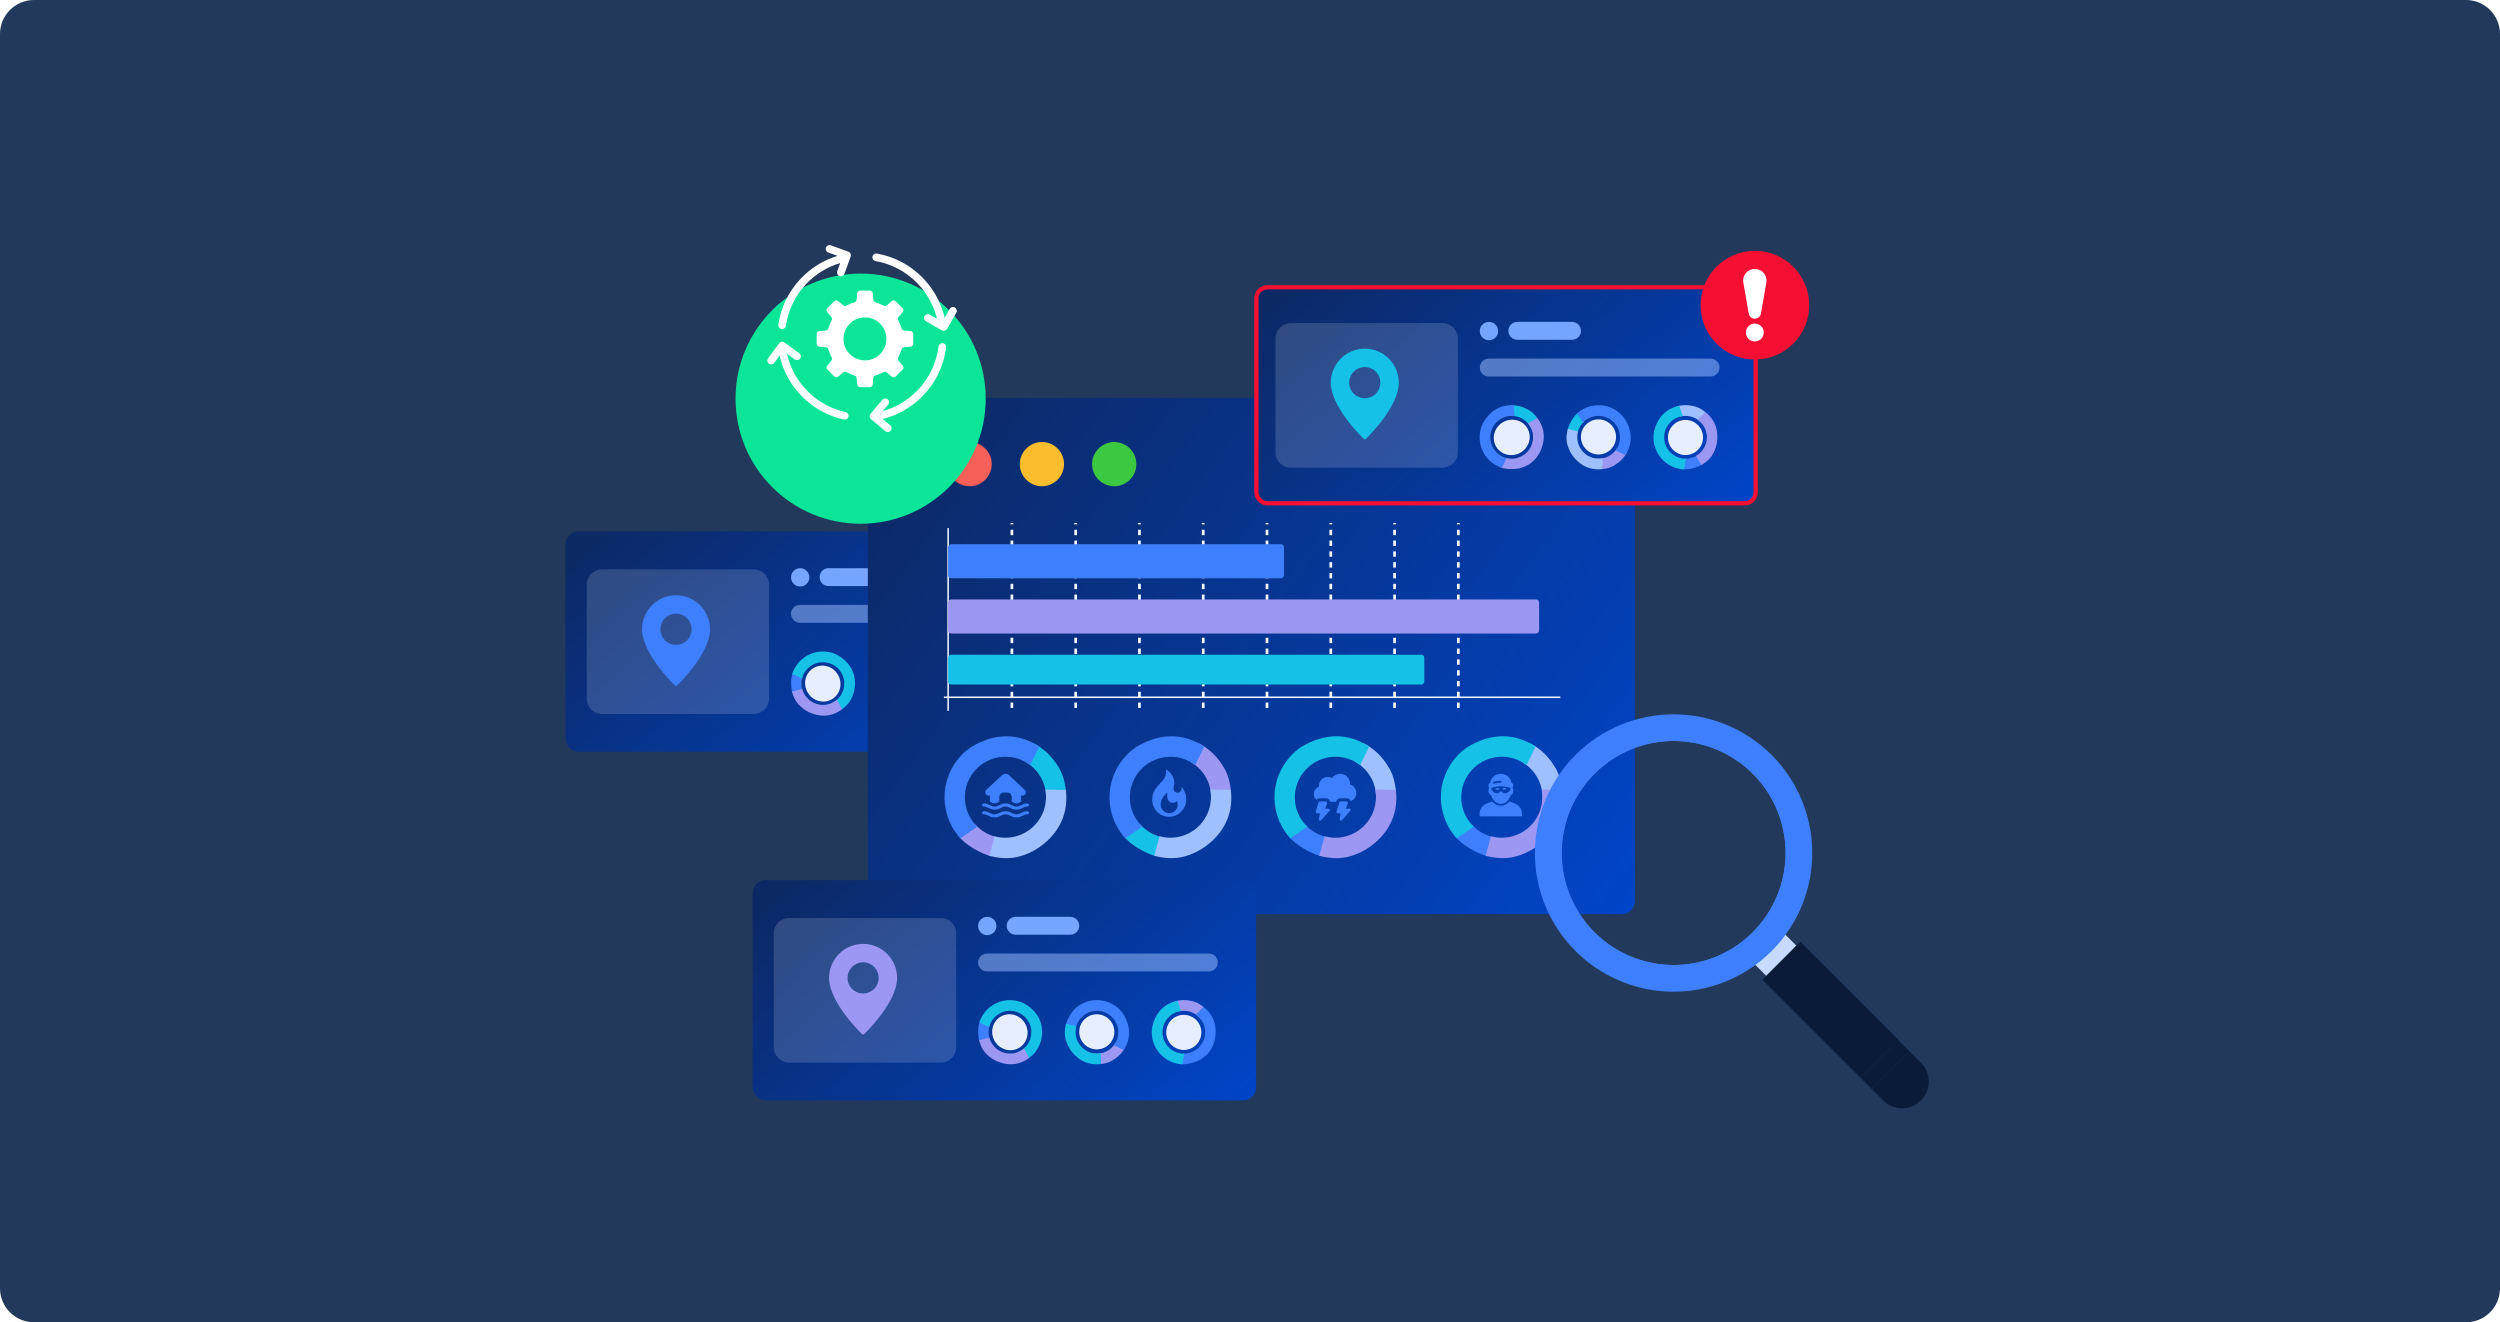 <svg width="588" height="311" viewBox="0 0 588 311" fill="none" xmlns="http://www.w3.org/2000/svg">
<path d="M0 8C0 3.582 3.582 0 8 0H580C584.418 0 588 3.582 588 8V303C588 307.418 584.418 311 580 311H8C3.582 311 0 307.418 0 303V8Z" fill="#22395B"/>
<rect x="133" y="125" width="118.434" height="51.815" rx="3.068" fill="url(#paint0_linear_7222_18237)"/>
<path d="M177.286 133.926H141.593C139.609 133.926 138 135.535 138 137.519V164.332C138 166.317 139.609 167.926 141.593 167.926H177.286C179.27 167.926 180.879 166.317 180.879 164.332V137.519C180.879 135.535 179.27 133.926 177.286 133.926Z" fill="#E7EEFF" fill-opacity="0.17"/>
<path d="M165.101 145.546C165.072 145.512 165.04 145.478 165.008 145.446L162.284 142.719C162.283 142.718 162.282 142.717 162.281 142.716C162.149 142.584 161.924 142.682 161.924 142.867V145.687C161.924 145.805 162.019 145.9 162.136 145.9H164.942C165.125 145.9 165.222 145.684 165.101 145.546Z" fill="#3D7FFC"/>
<path d="M160.093 154.793C159.482 155.199 158.915 155.199 158.304 154.793C158.135 154.68 157.909 154.727 157.795 154.896C157.682 155.064 157.729 155.291 157.898 155.404C158.322 155.686 158.757 155.829 159.196 155.829C159.635 155.829 160.071 155.686 160.495 155.404C160.664 155.291 160.707 155.064 160.598 154.896C160.488 154.727 160.257 154.68 160.093 154.793Z" fill="#3D7FFC"/>
<path d="M159 140C156.879 140.003 154.846 140.847 153.346 142.346C151.847 143.846 151.003 145.879 151 148C151 153.743 158.453 160.937 158.77 161.24C158.832 161.3 158.914 161.333 159 161.333C159.086 161.333 159.168 161.3 159.23 161.24C159.547 160.937 167 153.743 167 148C166.997 145.879 166.153 143.846 164.654 142.346C163.154 140.847 161.121 140.003 159 140ZM159 151.667C158.275 151.667 157.566 151.452 156.963 151.049C156.36 150.646 155.89 150.073 155.612 149.403C155.335 148.733 155.262 147.996 155.404 147.285C155.545 146.573 155.894 145.92 156.407 145.407C156.92 144.894 157.573 144.545 158.285 144.404C158.996 144.262 159.733 144.335 160.403 144.612C161.073 144.89 161.646 145.36 162.049 145.963C162.452 146.566 162.667 147.275 162.667 148C162.666 148.972 162.28 149.905 161.592 150.592C160.905 151.28 159.972 151.666 159 151.667Z" fill="#3D7FFC"/>
<path d="M207.739 133.635H194.875C193.713 133.635 192.771 134.577 192.771 135.739C192.771 136.901 193.713 137.843 194.875 137.843H207.739C208.901 137.843 209.844 136.901 209.844 135.739C209.844 134.577 208.901 133.635 207.739 133.635Z" fill="#76A5FF"/>
<path opacity="0.5" d="M240.329 142.271L188.151 142.271C186.989 142.271 186.047 143.213 186.047 144.376C186.047 145.538 186.989 146.48 188.151 146.48L240.329 146.479C241.491 146.479 242.433 145.537 242.433 144.375C242.433 143.213 241.491 142.271 240.329 142.271Z" fill="#9FC0FF"/>
<circle cx="188.206" cy="135.794" r="2.159" fill="#76A5FF"/>
<path d="M200.354 164.055C200.893 162.935 201.148 161.699 201.095 160.456C200.732 160.707 200.314 160.868 199.877 160.926C199.439 160.984 198.994 160.939 198.577 160.793C198.573 161.79 198.275 162.763 197.719 163.59C197.162 164.417 196.374 165.06 195.452 165.438C195.577 165.528 195.691 165.633 195.789 165.752L195.951 166.002C196.153 166.02 196.359 166.032 196.562 166.037C196.728 166.021 196.894 166.018 197.06 166.029C197.127 166.024 197.192 166.02 197.255 166.015C197.788 165.97 197.695 166.535 198.071 166.795C199.457 165.768 199.925 164.954 200.354 164.055Z" fill="#15C1E6"/>
<path d="M187.37 163.263L187.403 163.32C187.521 163.215 187.636 163.11 187.748 162.995C187.796 162.947 187.842 162.896 187.89 162.849L187.905 162.84L188.295 162.414C188.406 162.294 188.539 162.196 188.687 162.126C188.426 161.174 188.452 160.166 188.761 159.228C188.147 159.079 187.556 158.852 187 158.552C186.804 158.453 186.622 158.329 186.458 158.183C185.958 159.531 185.996 161.366 186.273 162.696C186.774 162.834 187.097 162.79 187.37 163.263Z" fill="#3D7FFC"/>
<path d="M188.65 159.581C188.733 159.247 188.849 158.922 188.998 158.612C189.515 157.532 190.4 156.671 191.494 156.185C192.588 155.699 193.82 155.619 194.969 155.959C196.118 156.3 197.108 157.039 197.762 158.043C198.416 159.047 198.692 160.252 198.539 161.44L201.087 161.257C201.251 158.089 199.796 155.638 196.803 153.972C194.995 153.106 192.917 152.993 191.027 153.659C189.137 154.324 187.59 155.714 186.725 157.522C186.577 157.831 186.45 158.149 186.346 158.476L188.65 159.581Z" fill="#15C1E6"/>
<path d="M198.086 166.814L196.844 164.581C196.196 165.138 195.417 165.52 194.58 165.693C193.743 165.865 192.876 165.821 192.06 165.566C191.244 165.311 190.506 164.852 189.916 164.233C189.326 163.614 188.903 162.855 188.686 162.027L186.253 162.675C186.78 164.419 187.415 165.432 188.537 166.385C189.273 167.008 190.115 167.495 191.022 167.822C193.545 168.732 195.919 168.406 198.086 166.814Z" fill="#9D97F4"/>
<ellipse cx="193.521" cy="160.783" rx="4.261" ry="4.128" transform="rotate(60 193.521 160.783)" fill="#E7EEFF"/>
<path d="M218.248 167.03C219.274 166.33 220.113 165.387 220.688 164.284C220.248 164.319 219.806 164.25 219.398 164.082C218.99 163.914 218.627 163.651 218.339 163.316C217.838 164.178 217.092 164.872 216.197 165.31C215.302 165.748 214.298 165.91 213.31 165.777C213.374 165.917 213.42 166.065 213.446 166.217L213.46 166.515C213.627 166.631 213.798 166.745 213.972 166.851C214.124 166.919 214.27 167 214.407 167.093C214.468 167.122 214.526 167.151 214.584 167.178C215.067 167.405 214.705 167.848 214.9 168.262C216.614 168.066 217.426 167.594 218.248 167.03Z" fill="#9D97F4"/>
<path d="M207.399 159.84L207.399 159.905C207.553 159.874 207.706 159.84 207.86 159.797C207.925 159.78 207.991 159.758 208.056 159.741L208.073 159.741L208.624 159.567C208.78 159.518 208.944 159.5 209.107 159.514C209.357 158.558 209.884 157.698 210.62 157.041C210.163 156.605 209.765 156.112 209.434 155.575C209.313 155.391 209.218 155.193 209.148 154.984C208.041 155.901 207.157 157.51 206.732 158.8C207.097 159.17 207.399 159.293 207.399 159.84Z" fill="#3D7FFC"/>
<path d="M210.349 157.292C210.587 157.044 210.85 156.821 211.134 156.627C212.122 155.949 213.319 155.647 214.509 155.773C215.7 155.899 216.807 156.445 217.632 157.315C218.456 158.184 218.945 159.319 219.009 160.516C219.073 161.713 218.71 162.893 217.983 163.846L220.281 164.962C222.007 162.3 221.973 159.45 220.214 156.511C219.081 154.856 217.338 153.72 215.369 153.351C213.399 152.983 211.364 153.413 209.711 154.546C209.428 154.739 209.159 154.952 208.906 155.182L210.349 157.292Z" fill="#3D7FFC"/>
<path d="M214.904 168.268L214.945 165.713C214.106 165.871 213.24 165.813 212.429 165.543C211.618 165.274 210.888 164.803 210.31 164.174C209.731 163.545 209.321 162.778 209.12 161.947C208.918 161.116 208.931 160.247 209.157 159.422L206.726 158.767C206.31 160.54 206.354 161.735 206.849 163.122C207.175 164.03 207.66 164.872 208.282 165.609C210.013 167.658 212.231 168.563 214.904 168.268Z" fill="#15C1E6"/>
<circle cx="213.965" cy="160.689" r="4.128" transform="rotate(90 213.965 160.689)" fill="#E7EEFF"/>
<path d="M235.852 153.347C234.631 153.116 233.371 153.19 232.184 153.563C232.52 153.849 232.784 154.211 232.953 154.618C233.123 155.026 233.194 155.468 233.161 155.908C234.125 155.653 235.143 155.69 236.085 156.013C237.028 156.337 237.853 156.932 238.457 157.724C238.511 157.58 238.584 157.443 238.673 157.317L238.873 157.097C238.837 156.897 238.796 156.695 238.748 156.497C238.689 156.341 238.644 156.181 238.612 156.018C238.59 155.955 238.569 155.893 238.547 155.833C238.366 155.331 238.935 155.274 239.09 154.843C237.739 153.77 236.832 153.529 235.852 153.347Z" fill="#9D97F4"/>
<path d="M238.439 166.101L238.485 166.055C238.354 165.968 238.222 165.884 238.082 165.806C238.024 165.771 237.962 165.741 237.904 165.707L237.892 165.695L237.379 165.428C237.235 165.352 237.106 165.249 237 165.124C236.147 165.623 235.167 165.859 234.182 165.803C234.197 166.434 234.13 167.064 233.984 167.678C233.939 167.893 233.867 168.101 233.768 168.298C235.199 168.432 236.962 167.92 238.175 167.308C238.179 166.789 238.052 166.488 238.439 166.101Z" fill="#3D7FFC"/>
<path d="M234.551 165.818C234.207 165.825 233.864 165.796 233.526 165.733C232.348 165.513 231.288 164.881 230.535 163.95C229.782 163.019 229.386 161.85 229.417 160.652C229.449 159.454 229.906 158.307 230.707 157.415C231.508 156.523 232.6 155.945 233.788 155.785L232.951 153.371C229.849 154.033 227.858 156.072 227.023 159.395C226.654 161.366 227.083 163.402 228.215 165.055C229.348 166.708 231.09 167.843 233.061 168.211C233.397 168.274 233.738 168.314 234.08 168.33L234.551 165.818Z" fill="#15C1E6"/>
<path d="M238.207 167.146L237.086 165.198C237.798 164.767 238.397 164.172 238.831 163.46C239.288 162.711 239.547 161.857 239.583 160.981C239.62 160.104 239.432 159.232 239.039 158.448C238.67 157.713 238.132 157.077 237.468 156.593L239.104 155.009C241.103 156.653 241.984 158.792 241.765 161.383C241.686 162.328 241.437 163.251 241.032 164.109C240.431 165.379 239.662 166.226 238.207 167.146Z" fill="#3D7FFC" stroke="#3D7FFC" stroke-width="0.266"/>
<circle cx="234.432" cy="160.822" r="4.128" transform="rotate(-45 234.432 160.822)" fill="#E7EEFF"/>
<path d="M222.156 124.348L222.156 164.676" stroke="#F5F8FF" stroke-width="0.355"/>
<rect x="204.117" y="93.57" width="180.415" height="121.433" rx="3.068" fill="url(#paint1_linear_7222_18237)"/>
<path d="M233.26 109.162C233.26 112.014 230.908 114.367 228.056 114.367C225.204 114.367 222.852 112.014 222.852 109.162C222.852 106.311 225.204 103.958 228.056 103.958C230.908 103.958 233.26 106.311 233.26 109.162Z" fill="#F66058"/>
<path d="M250.262 109.162C250.262 112.014 247.909 114.367 245.058 114.367C242.206 114.367 239.854 112.014 239.854 109.162C239.854 106.311 242.206 103.958 245.058 103.958C247.981 103.958 250.262 106.311 250.262 109.162Z" fill="#F9BD2E"/>
<path d="M267.267 109.162C267.267 112.014 264.914 114.367 262.063 114.367C259.211 114.367 256.858 112.014 256.858 109.162C256.858 106.311 259.211 103.958 262.063 103.958C264.914 103.958 267.267 106.311 267.267 109.162Z" fill="#3CC840"/>
<g clip-path="url(#clip0_7222_18237)">
<path d="M356.163 188.924L355.091 188.551C355.013 188.523 354.925 188.545 354.869 188.607C354.345 189.18 353.674 189.496 352.982 189.496C352.291 189.496 351.619 189.18 351.096 188.607C351.039 188.547 350.952 188.523 350.873 188.551L349.801 188.924C348.714 189.301 347.983 190.33 347.983 191.482V191.788C347.983 191.904 348.077 191.997 348.192 191.997H357.774C357.89 191.997 357.983 191.904 357.983 191.788V191.482C357.981 190.33 357.251 189.303 356.163 188.924Z" fill="#3D7FFC"/>
<path d="M352.371 185.332H351.955C351.84 185.332 351.746 185.426 351.746 185.541C351.746 185.656 351.84 185.75 351.955 185.75H352.371C352.486 185.75 352.58 185.656 352.58 185.541C352.58 185.426 352.486 185.332 352.371 185.332Z" fill="#3D7FFC"/>
<path d="M354.039 185.332H353.623C353.508 185.332 353.414 185.426 353.414 185.541C353.414 185.656 353.508 185.75 353.623 185.75H354.039C354.154 185.75 354.248 185.656 354.248 185.541C354.248 185.426 354.154 185.332 354.039 185.332Z" fill="#3D7FFC"/>
<path d="M355.492 184.123C355.393 183.201 354.516 182.004 353.002 182.004C351.489 182.004 350.612 183.201 350.513 184.123C350.302 184.193 350.087 184.375 350.087 184.712C350.087 185.156 350.456 185.329 350.706 185.337C350.739 185.337 350.766 185.333 350.794 185.32C350.804 185.316 351.747 184.919 353.004 184.919C354.262 184.919 355.205 185.316 355.215 185.32C355.24 185.331 355.269 185.337 355.297 185.337C355.299 185.337 355.301 185.337 355.303 185.337C355.551 185.329 355.922 185.156 355.922 184.712C355.918 184.373 355.703 184.193 355.492 184.123ZM353.002 184.087C352.169 184.087 351.397 184.287 351.389 184.289C351.372 184.293 351.354 184.294 351.337 184.294C351.245 184.294 351.159 184.232 351.136 184.138C351.106 184.027 351.173 183.914 351.284 183.884C351.317 183.877 352.114 183.67 353.002 183.67C353.118 183.67 353.211 183.763 353.211 183.879C353.211 183.994 353.118 184.087 353.002 184.087Z" fill="#3D7FFC"/>
<path d="M355.299 184.914H355.297C355.193 184.902 355.107 184.962 355.078 185.056C355.189 185.193 355.262 185.361 355.281 185.544C355.285 185.529 355.291 185.515 355.295 185.499C355.187 186.021 354.686 186.579 353.836 186.579C353.475 186.579 353.457 186.511 353.41 186.321C353.387 186.228 353.305 186.163 353.209 186.163H352.793C352.698 186.163 352.612 186.239 352.588 186.333C352.543 186.513 352.528 186.581 352.169 186.581C351.073 186.577 350.716 185.531 350.72 185.544C350.739 185.359 350.811 185.193 350.923 185.056C350.893 184.962 350.806 184.902 350.704 184.914H350.702C350.351 184.921 350.087 185.367 350.087 185.954C350.087 186.534 350.343 186.974 350.686 186.995C351.065 188.251 351.977 189.079 353.004 189.079C354.031 189.079 354.943 188.249 355.322 186.995C355.666 186.974 355.922 186.534 355.922 185.954C355.914 185.367 355.65 184.921 355.299 184.914Z" fill="#3D7FFC"/>
</g>
<path d="M310.507 193.022C310.462 193.022 310.417 193.012 310.374 192.991C310.25 192.931 310.182 192.8 310.205 192.665L310.439 191.297H309.747C309.649 191.297 309.56 191.252 309.502 191.174C309.444 191.096 309.427 190.998 309.455 190.905L310.113 188.709C310.152 188.58 310.269 188.492 310.405 188.492H311.851C311.949 188.492 312.042 188.54 312.099 188.62C312.156 188.7 312.171 188.803 312.139 188.896L311.692 190.2H312.481C312.603 190.2 312.709 190.269 312.759 190.38C312.809 190.491 312.79 190.617 312.708 190.707L310.733 192.919C310.674 192.986 310.591 193.022 310.507 193.022Z" fill="#3D7FFC"/>
<path d="M315.286 187.763H316.732C317.066 187.763 317.381 187.925 317.575 188.197C317.628 188.271 317.67 188.351 317.701 188.435C318.462 188.127 319 187.382 319 186.512C319 185.58 318.389 184.784 317.526 184.527C317.533 184.456 317.537 184.386 317.537 184.317C317.537 183.039 316.497 182 315.22 182C314.449 182 313.74 182.382 313.313 183.002C313.003 182.826 312.653 182.732 312.293 182.732C311.15 182.732 310.22 183.662 310.22 184.805C310.22 184.879 310.224 184.954 310.231 185.027C309.508 185.276 309 185.962 309 186.756C309 187.301 309.24 187.79 309.619 188.126C309.811 187.9 310.095 187.763 310.408 187.763H311.854C312.188 187.763 312.503 187.925 312.697 188.197C312.781 188.315 312.838 188.447 312.868 188.585H314.268L314.293 188.502C314.426 188.06 314.825 187.763 315.286 187.763Z" fill="#3D7FFC"/>
<path d="M315.388 193.022C315.343 193.022 315.297 193.012 315.254 192.991C315.131 192.931 315.063 192.8 315.086 192.665L315.32 191.297H314.627C314.53 191.297 314.441 191.252 314.383 191.174C314.325 191.096 314.307 190.998 314.335 190.905L314.994 188.709C315.033 188.58 315.15 188.492 315.286 188.492H316.732C316.83 188.492 316.923 188.54 316.98 188.62C317.037 188.7 317.052 188.803 317.02 188.896L316.573 190.2H317.362C317.484 190.2 317.59 190.269 317.64 190.38C317.69 190.491 317.67 190.617 317.589 190.707L315.614 192.919C315.554 192.986 315.472 193.022 315.388 193.022Z" fill="#3D7FFC"/>
<path d="M278.052 185.218C278.022 185.18 277.986 185.187 277.967 185.195C277.951 185.201 277.914 185.222 277.919 185.274C277.925 185.336 277.929 185.4 277.929 185.462C277.932 185.723 277.827 185.979 277.642 186.163C277.458 186.347 277.216 186.446 276.959 186.443C276.607 186.438 276.315 186.255 276.115 185.912C275.949 185.629 276.022 185.263 276.099 184.876C276.144 184.65 276.191 184.415 276.191 184.192C276.191 182.456 275.024 181.455 274.328 181.012C274.313 181.003 274.3 181 274.288 181C274.268 181 274.252 181.009 274.245 181.014C274.23 181.024 274.206 181.047 274.213 181.088C274.479 182.5 273.686 183.349 272.847 184.248C271.981 185.175 271 186.225 271 188.12C271 190.321 272.791 192.112 274.992 192.112C276.805 192.112 278.403 190.848 278.878 189.039C279.203 187.805 278.863 186.234 278.052 185.218ZM275.092 191.26C274.541 191.285 274.016 191.087 273.616 190.705C273.22 190.326 272.993 189.797 272.993 189.254C272.993 188.236 273.382 187.488 274.43 186.495C274.447 186.479 274.465 186.473 274.48 186.473C274.494 186.473 274.506 186.478 274.514 186.482C274.531 186.49 274.56 186.511 274.556 186.556C274.519 186.992 274.519 187.353 274.558 187.631C274.657 188.341 275.176 188.817 275.85 188.817C276.181 188.817 276.496 188.693 276.737 188.467C276.765 188.441 276.796 188.444 276.808 188.447C276.824 188.45 276.845 188.46 276.856 188.487C276.956 188.728 277.007 188.984 277.008 189.248C277.011 190.31 276.152 191.212 275.092 191.26Z" fill="#3D7FFC"/>
<path d="M242 191.164C242 191.366 241.836 191.53 241.633 191.53C241.165 191.53 240.86 191.683 240.507 191.859C240.129 192.049 239.7 192.264 239.067 192.264C238.43 192.264 238 192.048 237.62 191.858C237.268 191.682 236.964 191.53 236.5 191.53C236.036 191.53 235.732 191.682 235.38 191.858C235 192.048 234.57 192.264 233.933 192.264C233.3 192.264 232.871 192.049 232.493 191.859C232.14 191.683 231.835 191.53 231.367 191.53C231.164 191.53 231 191.366 231 191.164C231 190.961 231.164 190.797 231.367 190.797C232.009 190.797 232.441 191.013 232.822 191.204C233.171 191.379 233.474 191.53 233.933 191.53C234.397 191.53 234.7 191.378 235.052 191.202C235.432 191.012 235.863 190.797 236.5 190.797C237.137 190.797 237.568 191.012 237.948 191.202C238.3 191.378 238.603 191.53 239.067 191.53C239.526 191.53 239.829 191.379 240.178 191.204C240.559 191.013 240.991 190.797 241.633 190.797C241.836 190.797 242 190.961 242 191.164Z" fill="#3D7FFC"/>
<path d="M231 189.332C231 189.129 231.164 188.965 231.367 188.965C232.009 188.965 232.441 189.181 232.822 189.372C233.171 189.547 233.474 189.698 233.933 189.698C234.397 189.698 234.7 189.546 235.052 189.37C235.432 189.18 235.863 188.965 236.5 188.965C237.137 188.965 237.568 189.18 237.948 189.37C238.3 189.546 238.603 189.698 239.067 189.698C239.526 189.698 239.829 189.547 240.178 189.372C240.559 189.181 240.991 188.965 241.633 188.965C241.836 188.965 242 189.129 242 189.332C242 189.534 241.836 189.698 241.633 189.698C241.165 189.698 240.86 189.851 240.507 190.027C240.129 190.217 239.7 190.432 239.067 190.432C238.43 190.432 238 190.216 237.62 190.026C237.268 189.85 236.964 189.698 236.5 189.698C236.036 189.698 235.732 189.85 235.38 190.026C235 190.216 234.57 190.432 233.933 190.432C233.3 190.432 232.871 190.217 232.493 190.027C232.14 189.851 231.835 189.698 231.367 189.698C231.164 189.698 231 189.534 231 189.332Z" fill="#3D7FFC"/>
<path d="M231.784 186.627C231.666 186.31 231.748 185.97 231.991 185.759L235.66 182.329C236.13 181.89 236.866 181.89 237.336 182.329L241.015 185.769C241.248 185.969 241.33 186.31 241.212 186.627C241.098 186.934 240.822 187.133 240.509 187.133H240.165V188.565C239.665 188.791 239.45 188.966 239.065 188.966C238.678 188.966 238.462 188.794 237.965 188.567V187.5C237.965 186.892 237.472 186.4 236.865 186.4H236.131C235.524 186.4 235.031 186.892 235.031 187.5V188.567C234.534 188.794 234.318 188.966 233.931 188.966C233.546 188.966 233.331 188.791 232.831 188.565V187.133H232.486C232.174 187.133 231.898 186.934 231.784 186.627Z" fill="#3D7FFC"/>
<path d="M367 164L222 164" stroke="#F5F8FF" stroke-width="0.355"/>
<path d="M223 167.199L223 124.199" stroke="#F5F8FF" stroke-width="0.355"/>
<path d="M238 166.512L238 123" stroke="#F5F8FF" stroke-width="0.637" stroke-dasharray="1.27 1.27"/>
<path d="M253 166.512L253 123" stroke="#F5F8FF" stroke-width="0.637" stroke-dasharray="1.27 1.27"/>
<path d="M268 166.512L268 123" stroke="#F5F8FF" stroke-width="0.637" stroke-dasharray="1.27 1.27"/>
<path d="M283 166.512L283 123" stroke="#F5F8FF" stroke-width="0.637" stroke-dasharray="1.27 1.27"/>
<path d="M298 166.512L298 123" stroke="#F5F8FF" stroke-width="0.637" stroke-dasharray="1.27 1.27"/>
<path d="M313 166.512L313 123" stroke="#F5F8FF" stroke-width="0.637" stroke-dasharray="1.27 1.27"/>
<path d="M328 166.512L328 123" stroke="#F5F8FF" stroke-width="0.637" stroke-dasharray="1.27 1.27"/>
<path d="M343 166.512L343 123" stroke="#F5F8FF" stroke-width="0.637" stroke-dasharray="1.27 1.27"/>
<rect x="302" y="128" width="8" height="79" rx="0.71" transform="rotate(90 302 128)" fill="#3D7FFC"/>
<rect x="362" y="141" width="8" height="139" rx="0.71" transform="rotate(90 362 141)" fill="#9D97F4"/>
<rect x="335" y="154" width="7" height="112" rx="0.71" transform="rotate(90 335 154)" fill="#15C1E6"/>
<path d="M248.331 179.443C247.002 177.495 245.212 175.904 243.121 174.812C243.187 175.646 243.055 176.485 242.736 177.26C242.417 178.034 241.92 178.723 241.284 179.269C242.919 180.221 244.236 181.635 245.067 183.334C245.897 185.032 246.206 186.938 245.953 188.812C246.219 188.691 246.5 188.604 246.789 188.555L247.353 188.528C247.574 188.211 247.79 187.886 247.992 187.555C248.121 187.268 248.275 186.992 248.451 186.73C248.506 186.615 248.561 186.505 248.611 186.395C249.043 185.478 249.883 186.166 250.668 185.795C250.296 182.543 249.401 181.002 248.331 179.443Z" fill="#15C1E6"/>
<path d="M234.704 200.03H234.828C234.769 199.736 234.704 199.447 234.622 199.154C234.589 199.03 234.548 198.906 234.516 198.783V198.75L234.185 197.705C234.094 197.408 234.06 197.097 234.084 196.788C232.272 196.313 230.64 195.314 229.393 193.917C228.566 194.784 227.631 195.54 226.61 196.169C226.262 196.397 225.885 196.578 225.49 196.71C227.23 198.81 230.283 200.488 232.73 201.296C233.433 200.603 233.667 200.03 234.704 200.03Z" fill="#9D97F4"/>
<path d="M229.87 194.432C229.399 193.98 228.976 193.48 228.608 192.941C227.323 191.067 226.748 188.796 226.987 186.537C227.227 184.277 228.264 182.177 229.913 180.612C231.563 179.047 233.716 178.121 235.987 177.999C238.259 177.876 240.499 178.567 242.307 179.945L244.424 175.584C239.374 172.31 233.965 172.374 228.387 175.712C225.248 177.862 223.092 181.169 222.393 184.906C221.694 188.644 222.509 192.505 224.66 195.642C225.027 196.179 225.43 196.689 225.867 197.169L229.87 194.432Z" fill="#3D7FFC"/>
<path d="M250.706 185.786L245.858 185.708C246.159 187.301 246.048 188.945 245.537 190.484C245.026 192.022 244.132 193.406 242.938 194.505C241.744 195.603 240.29 196.38 238.713 196.763C237.136 197.145 235.487 197.12 233.922 196.691L232.678 201.304C236.043 202.093 238.311 202.011 240.941 201.07C242.664 200.452 244.263 199.531 245.661 198.351C249.549 195.068 251.266 190.858 250.706 185.786Z" fill="#9FC0FF"/>
<path d="M287.154 179.443C285.825 177.495 284.035 175.904 281.943 174.812C282.009 175.646 281.878 176.485 281.559 177.26C281.239 178.034 280.742 178.723 280.106 179.269C281.742 180.221 283.058 181.635 283.889 183.334C284.72 185.032 285.028 186.938 284.775 188.812C285.042 188.691 285.323 188.604 285.611 188.555L286.176 188.528C286.396 188.211 286.612 187.886 286.814 187.555C286.943 187.268 287.097 186.992 287.273 186.73C287.328 186.615 287.383 186.505 287.434 186.395C287.865 185.478 288.705 186.166 289.49 185.795C289.118 182.543 288.223 181.002 287.154 179.443Z" fill="#9D97F4"/>
<path d="M273.51 200.03H273.634C273.574 199.736 273.51 199.447 273.427 199.154C273.395 199.03 273.354 198.906 273.322 198.783V198.75L272.991 197.705C272.899 197.408 272.865 197.097 272.89 196.788C271.077 196.313 269.445 195.314 268.198 193.917C267.371 194.784 266.436 195.54 265.416 196.169C265.068 196.397 264.691 196.578 264.296 196.71C266.036 198.81 269.089 200.488 271.536 201.296C272.238 200.603 272.472 200.03 273.51 200.03Z" fill="#15C1E6"/>
<path d="M268.676 194.432C268.205 193.98 267.782 193.48 267.414 192.941C266.128 191.067 265.554 188.796 265.793 186.537C266.032 184.277 267.07 182.177 268.719 180.612C270.368 179.047 272.522 178.121 274.793 177.999C277.064 177.876 279.305 178.567 281.113 179.945L283.229 175.584C278.179 172.31 272.771 172.374 267.193 175.712C264.054 177.862 261.897 181.169 261.198 184.906C260.499 188.644 261.315 192.505 263.465 195.642C263.832 196.179 264.236 196.689 264.673 197.169L268.676 194.432Z" fill="#3D7FFC"/>
<path d="M289.504 185.786L284.656 185.708C284.956 187.301 284.846 188.945 284.335 190.484C283.824 192.022 282.93 193.406 281.736 194.505C280.542 195.603 279.088 196.38 277.511 196.763C275.934 197.145 274.285 197.12 272.72 196.691L271.476 201.304C274.841 202.093 277.109 202.011 279.739 201.07C281.462 200.452 283.061 199.531 284.459 198.351C288.347 195.068 290.064 190.858 289.504 185.786Z" fill="#9FC0FF"/>
<path d="M325.955 179.444C324.626 177.496 322.836 175.905 320.745 174.812C320.811 175.647 320.679 176.486 320.36 177.261C320.041 178.035 319.544 178.724 318.908 179.27C320.543 180.222 321.86 181.636 322.691 183.335C323.522 185.033 323.83 186.939 323.577 188.813C323.843 188.692 324.124 188.605 324.413 188.556L324.977 188.529C325.198 188.212 325.414 187.887 325.616 187.556C325.745 187.269 325.899 186.993 326.075 186.731C326.13 186.616 326.185 186.506 326.235 186.396C326.667 185.479 327.507 186.167 328.292 185.796C327.92 182.544 327.025 181.003 325.955 179.444Z" fill="#9FC0FF"/>
<path d="M312.312 200.031H312.436C312.376 199.737 312.312 199.448 312.229 199.155C312.197 199.031 312.156 198.907 312.123 198.784V198.751L311.793 197.706C311.701 197.409 311.667 197.098 311.692 196.789C309.879 196.314 308.247 195.315 307 193.918C306.173 194.785 305.238 195.541 304.218 196.17C303.869 196.398 303.493 196.579 303.098 196.711C304.838 198.811 307.891 200.489 310.338 201.297C311.04 200.604 311.274 200.031 312.312 200.031Z" fill="#3D7FFC"/>
<path d="M307.478 194.433C307.007 193.981 306.584 193.481 306.215 192.942C304.93 191.068 304.356 188.797 304.595 186.538C304.834 184.278 305.871 182.178 307.521 180.613C309.17 179.048 311.323 178.122 313.595 178C315.866 177.877 318.107 178.567 319.915 179.946L322.031 175.585C316.981 172.311 311.573 172.375 305.995 175.713C302.855 177.863 300.699 181.17 300 184.907C299.301 188.645 300.116 192.506 302.267 195.643C302.634 196.179 303.037 196.69 303.474 197.17L307.478 194.433Z" fill="#15C1E6"/>
<path d="M310.597 201.118L311.708 197C313.241 197.378 314.843 197.382 316.38 197.009C317.999 196.616 319.491 195.819 320.717 194.692C321.942 193.564 322.86 192.144 323.384 190.564C323.876 189.082 324.007 187.506 323.766 185.967L328.086 186.036C328.563 190.924 326.874 194.977 323.105 198.159C321.73 199.32 320.158 200.226 318.464 200.834C315.954 201.731 313.784 201.834 310.597 201.118Z" fill="#9D97F4" stroke="#9D97F4" stroke-width="0.505"/>
<path d="M365.095 179.444C363.766 177.496 361.976 175.905 359.884 174.812C359.951 175.647 359.819 176.486 359.5 177.261C359.181 178.035 358.683 178.724 358.048 179.27C359.683 180.222 360.999 181.636 361.83 183.335C362.661 185.033 362.97 186.939 362.717 188.813C362.983 188.692 363.264 188.605 363.552 188.556L364.117 188.529C364.337 188.212 364.553 187.887 364.755 187.556C364.885 187.269 365.038 186.993 365.214 186.731C365.269 186.616 365.324 186.506 365.375 186.396C365.807 185.479 366.647 186.167 367.432 185.796C367.06 182.544 366.165 181.003 365.095 179.444Z" fill="#9FC0FF"/>
<path d="M351.451 200.031H351.575C351.516 199.737 351.451 199.448 351.369 199.155C351.337 199.031 351.295 198.907 351.263 198.784V198.751L350.933 197.706C350.841 197.409 350.807 197.098 350.832 196.789C349.019 196.314 347.387 195.315 346.14 193.918C345.313 194.785 344.378 195.541 343.357 196.17C343.009 196.398 342.633 196.579 342.237 196.711C343.977 198.811 347.03 200.489 349.477 201.297C350.18 200.604 350.414 200.031 351.451 200.031Z" fill="#3D7FFC"/>
<path d="M346.617 194.433C346.146 193.981 345.723 193.481 345.355 192.942C344.07 191.068 343.495 188.797 343.734 186.538C343.974 184.278 345.011 182.178 346.66 180.613C348.31 179.048 350.463 178.122 352.734 178C355.006 177.877 357.246 178.567 359.054 179.946L361.171 175.585C356.121 172.311 350.713 172.375 345.135 175.713C341.995 177.863 339.839 181.17 339.14 184.907C338.441 188.645 339.256 192.506 341.407 195.643C341.774 196.179 342.177 196.69 342.614 197.17L346.617 194.433Z" fill="#15C1E6"/>
<path d="M349.737 201.118L350.848 197C352.38 197.378 353.983 197.382 355.52 197.009C357.139 196.616 358.631 195.819 359.856 194.692C361.081 193.564 362 192.144 362.524 190.564C363.016 189.082 363.146 187.506 362.906 185.967L367.225 186.036C367.703 190.924 366.013 194.977 362.245 198.159C360.87 199.32 359.298 200.226 357.603 200.834C355.093 201.731 352.924 201.834 349.737 201.118Z" fill="#9D97F4" stroke="#9D97F4" stroke-width="0.505"/>
<g filter="url(#filter0_d_7222_18237)">
<circle cx="202.418" cy="79.418" r="29.418" fill="#0BE597"/>
</g>
<path d="M196.212 70.862L194.598 72.476C194.345 72.729 194.326 73.129 194.556 73.403L195.539 74.581C195.725 74.803 195.753 75.103 195.611 75.357C195.283 75.948 195.019 76.58 194.829 77.243C194.75 77.522 194.518 77.713 194.229 77.739L192.703 77.877C192.347 77.909 192.077 78.205 192.077 78.563V80.844C192.077 81.201 192.348 81.497 192.703 81.53L194.229 81.667C194.518 81.693 194.75 81.884 194.829 82.164C195.018 82.827 195.283 83.459 195.611 84.049C195.753 84.303 195.724 84.603 195.539 84.825L194.556 86.002C194.327 86.276 194.346 86.679 194.598 86.931L196.212 88.545C196.464 88.798 196.864 88.816 197.139 88.586L198.316 87.604C198.539 87.417 198.838 87.389 199.092 87.531C199.683 87.86 200.315 88.124 200.978 88.313C201.258 88.392 201.448 88.623 201.475 88.913L201.612 90.439C201.644 90.795 201.94 91.065 202.298 91.065H204.579C204.937 91.065 205.233 90.794 205.265 90.439L205.402 88.913C205.428 88.623 205.619 88.392 205.899 88.312C206.562 88.124 207.194 87.86 207.785 87.531C208.038 87.389 208.338 87.418 208.56 87.604L209.738 88.586C210.012 88.815 210.414 88.797 210.667 88.545L212.281 86.931C212.533 86.679 212.551 86.277 212.322 86.002L211.34 84.825C211.152 84.603 211.125 84.303 211.266 84.049C211.596 83.459 211.859 82.827 212.048 82.164C212.128 81.884 212.359 81.693 212.648 81.667L214.174 81.53C214.53 81.497 214.8 81.2 214.8 80.844V78.563C214.8 78.205 214.529 77.909 214.174 77.877L212.648 77.74C212.359 77.713 212.128 77.522 212.048 77.243C211.859 76.58 211.596 75.948 211.266 75.357C211.125 75.103 211.153 74.803 211.34 74.581L212.322 73.403C212.551 73.129 212.532 72.728 212.281 72.476L210.667 70.862C210.414 70.61 210.013 70.591 209.738 70.821L208.56 71.803C208.338 71.99 208.038 72.017 207.785 71.876C207.194 71.548 206.562 71.283 205.899 71.094C205.619 71.015 205.428 70.783 205.402 70.494L205.265 68.968C205.233 68.612 204.936 68.342 204.579 68.342H202.298C201.94 68.342 201.644 68.613 201.612 68.968L201.475 70.494C201.448 70.783 201.258 71.015 200.978 71.094C200.315 71.283 199.683 71.548 199.092 71.876C198.838 72.017 198.539 71.989 198.316 71.803L197.139 70.821C196.864 70.591 196.463 70.61 196.212 70.862ZM203.439 74.653C206.229 74.653 208.49 76.914 208.49 79.704C208.49 82.493 206.23 84.755 203.439 84.755C200.649 84.755 198.388 82.494 198.388 79.704C198.388 76.913 200.649 74.653 203.439 74.653Z" fill="white"/>
<path d="M198.871 96.924C191.972 95.409 186.622 90.003 185.102 83.206L186.924 84.531C187.325 84.823 187.886 84.734 188.178 84.333C188.47 83.932 188.381 83.371 187.98 83.079L184.495 80.543C184.303 80.403 184.063 80.345 183.827 80.382C183.592 80.419 183.381 80.548 183.241 80.741L180.657 84.292C180.365 84.693 180.454 85.254 180.855 85.546C181.015 85.662 181.2 85.718 181.383 85.718C181.66 85.718 181.934 85.59 182.11 85.348L183.357 83.634C185.039 91.089 190.914 97.016 198.487 98.679C198.552 98.693 198.616 98.7 198.68 98.7C199.093 98.7 199.464 98.413 199.557 97.994C199.663 97.51 199.356 97.031 198.872 96.924L198.871 96.924Z" fill="white"/>
<path d="M221.747 80.722C221.255 80.66 220.805 81.01 220.744 81.502C220.502 83.44 219.952 85.313 219.107 87.07C218.284 88.784 217.198 90.352 215.881 91.734C214.566 93.112 213.053 94.269 211.383 95.173C210.189 95.819 208.934 96.325 207.633 96.686L208.894 95.183C209.213 94.803 209.163 94.236 208.783 93.918C208.402 93.599 207.836 93.649 207.517 94.029L204.748 97.331C204.429 97.711 204.479 98.278 204.859 98.596L208.224 101.418C208.392 101.559 208.597 101.628 208.801 101.628C209.057 101.628 209.312 101.519 209.489 101.307C209.808 100.927 209.758 100.361 209.378 100.042L207.601 98.552C209.214 98.15 210.769 97.548 212.238 96.753C214.073 95.76 215.736 94.488 217.181 92.974C218.628 91.456 219.821 89.732 220.726 87.849C221.655 85.915 222.261 83.855 222.527 81.724C222.588 81.231 222.239 80.783 221.747 80.722L221.747 80.722Z" fill="white"/>
<path d="M199.543 59.197L195.413 57.701C194.947 57.532 194.432 57.774 194.263 58.24C194.094 58.706 194.335 59.221 194.802 59.39L196.993 60.184C193.645 61.195 190.634 63.068 188.216 65.658C185.432 68.641 183.652 72.343 183.071 76.363C183 76.854 183.34 77.309 183.831 77.38C183.875 77.387 183.918 77.39 183.961 77.39C184.4 77.39 184.784 77.067 184.849 76.621C185.378 72.965 186.996 69.598 189.529 66.884C191.754 64.5 194.531 62.784 197.618 61.872L196.925 63.788C196.756 64.254 196.997 64.769 197.463 64.938C197.564 64.975 197.667 64.992 197.769 64.992C198.136 64.992 198.481 64.765 198.613 64.4L200.081 60.347C200.162 60.124 200.15 59.877 200.05 59.661C199.949 59.445 199.766 59.278 199.542 59.197L199.543 59.197Z" fill="white"/>
<path d="M224.588 72.322C224.157 72.076 223.609 72.226 223.363 72.657L222.171 74.747C221.822 73.234 221.297 71.769 220.602 70.374C219.684 68.532 218.49 66.849 217.052 65.368C215.615 63.889 213.967 62.648 212.155 61.678C210.301 60.686 208.312 59.999 206.242 59.635C205.753 59.549 205.288 59.875 205.202 60.364C205.116 60.852 205.443 61.318 205.931 61.404C207.813 61.734 209.622 62.359 211.307 63.262C212.956 64.144 214.456 65.274 215.763 66.62C217.073 67.967 218.159 69.5 218.994 71.175C219.599 72.389 220.062 73.663 220.379 74.977L218.669 74.001C218.238 73.755 217.689 73.905 217.443 74.336C217.198 74.767 217.348 75.315 217.778 75.561L221.522 77.697C221.658 77.775 221.812 77.815 221.967 77.815C222.046 77.815 222.126 77.805 222.204 77.783C222.433 77.72 222.629 77.569 222.747 77.362L224.923 73.547C225.169 73.117 225.019 72.568 224.588 72.322V72.322Z" fill="white"/>
<path d="M419.851 219.76L412.755 226.856L415.416 229.518L422.513 222.421L419.851 219.76Z" fill="#C6DBFF"/>
<path d="M423.409 221.567L414.538 230.438L437.602 253.501L446.473 244.631L423.409 221.567Z" fill="#091B36"/>
<path d="M423.417 221.557L421.644 223.332L444.716 246.388L446.489 244.613L423.417 221.557Z" fill="#091B36"/>
<path d="M440.273 256.173L442.933 258.833C444.109 260.009 445.704 260.669 447.368 260.669C449.031 260.669 450.626 260.009 451.802 258.833C452.978 257.656 453.639 256.061 453.639 254.398C453.639 252.735 452.978 251.14 451.802 249.963L449.143 247.304L440.273 256.173Z" fill="#091B36"/>
<path d="M446.483 244.637L437.612 253.508L440.274 256.169L449.144 247.298L446.483 244.637Z" fill="#091B36"/>
<path d="M374.169 181.11C370.309 184.97 367.68 189.888 366.615 195.241C365.549 200.595 366.096 206.145 368.184 211.188C370.273 216.232 373.811 220.542 378.349 223.575C382.888 226.608 388.224 228.227 393.683 228.227C399.142 228.227 404.478 226.608 409.017 223.575C413.556 220.542 417.093 216.232 419.182 211.188C421.271 206.145 421.817 200.595 420.752 195.241C419.687 189.888 417.057 184.97 413.197 181.11C408.021 175.935 401.002 173.028 393.683 173.028C386.364 173.028 379.345 175.935 374.169 181.11ZM412.306 219.247C408.623 222.933 403.929 225.444 398.818 226.462C393.707 227.479 388.409 226.959 383.594 224.965C378.78 222.971 374.664 219.595 371.769 215.262C368.873 210.929 367.328 205.835 367.328 200.624C367.328 195.413 368.873 190.319 371.769 185.986C374.664 181.654 378.78 178.277 383.594 176.283C388.409 174.29 393.707 173.769 398.818 174.787C403.929 175.804 408.623 178.315 412.306 182.001C417.236 186.949 419.998 193.653 419.986 200.637C419.974 207.622 417.189 214.316 412.244 219.247H412.306Z" fill="#3D7FFC"/>
<path d="M370.56 177.562C365.998 182.124 362.892 187.936 361.634 194.263C360.375 200.59 361.021 207.148 363.49 213.108C365.959 219.068 370.139 224.162 375.503 227.746C380.867 231.33 387.173 233.243 393.624 233.243C400.075 233.243 406.381 231.33 411.745 227.746C417.109 224.162 421.29 219.068 423.759 213.108C426.227 207.148 426.873 200.59 425.615 194.263C424.356 187.936 421.25 182.124 416.688 177.562C413.66 174.534 410.064 172.131 406.106 170.492C402.149 168.852 397.908 168.009 393.624 168.009C389.341 168.009 385.099 168.852 381.142 170.492C377.184 172.131 373.589 174.534 370.56 177.562ZM412.247 219.25C408.564 222.936 403.869 225.446 398.759 226.464C393.648 227.482 388.35 226.961 383.535 224.967C378.721 222.974 374.605 219.597 371.71 215.265C368.814 210.932 367.269 205.838 367.269 200.627C367.269 195.416 368.814 190.321 371.71 185.989C374.605 181.656 378.721 178.279 383.535 176.286C388.35 174.292 393.648 173.771 398.759 174.789C403.869 175.807 408.564 178.318 412.247 182.003C417.185 186.944 419.958 193.642 419.958 200.627C419.958 207.611 417.185 214.31 412.247 219.25Z" fill="#3D7FFC"/>
<rect x="295.5" y="67.574" width="117.434" height="50.815" rx="2.568" fill="url(#paint2_linear_7222_18237)" stroke="#F50F32"/>
<path d="M339.286 76H303.593C301.609 76 300 77.609 300 79.593V106.407C300 108.391 301.609 110 303.593 110H339.286C341.27 110 342.879 108.391 342.879 106.407V79.593C342.879 77.609 341.27 76 339.286 76Z" fill="#E7EEFF" fill-opacity="0.17"/>
<path d="M327.101 87.546C327.072 87.512 327.04 87.478 327.008 87.446L324.284 84.719C324.283 84.718 324.282 84.717 324.281 84.716C324.149 84.585 323.924 84.682 323.924 84.867V87.687C323.924 87.805 324.019 87.9 324.136 87.9H326.942C327.125 87.9 327.222 87.684 327.101 87.546Z" fill="#15C1E6"/>
<path d="M322.093 96.793C321.482 97.199 320.915 97.199 320.304 96.793C320.135 96.68 319.909 96.727 319.795 96.896C319.682 97.064 319.729 97.291 319.898 97.404C320.322 97.686 320.757 97.829 321.196 97.829C321.635 97.829 322.071 97.686 322.495 97.404C322.664 97.291 322.707 97.064 322.598 96.896C322.488 96.727 322.257 96.68 322.093 96.793Z" fill="#15C1E6"/>
<path d="M321 82C318.879 82.003 316.846 82.847 315.346 84.346C313.847 85.846 313.003 87.879 313 90C313 95.743 320.453 102.937 320.77 103.24C320.832 103.3 320.914 103.333 321 103.333C321.086 103.333 321.168 103.3 321.23 103.24C321.547 102.937 329 95.743 329 90C328.997 87.879 328.153 85.846 326.654 84.346C325.154 82.847 323.121 82.003 321 82ZM321 93.667C320.275 93.667 319.566 93.452 318.963 93.049C318.36 92.646 317.89 92.073 317.612 91.403C317.335 90.733 317.262 89.996 317.404 89.285C317.545 88.573 317.894 87.92 318.407 87.407C318.92 86.894 319.573 86.545 320.285 86.404C320.996 86.262 321.733 86.335 322.403 86.612C323.073 86.89 323.646 87.36 324.049 87.963C324.452 88.566 324.667 89.275 324.667 90C324.666 90.972 324.28 91.905 323.592 92.592C322.905 93.28 321.972 93.666 321 93.667Z" fill="#15C1E6"/>
<circle cx="412.753" cy="71.78" r="12.78" fill="#F50F32"/>
<g clip-path="url(#clip1_7222_18237)">
<path d="M412.733 76.101C411.572 76.101 410.627 77.045 410.627 78.207C410.733 80.997 414.734 80.996 414.839 78.207C414.839 77.045 413.894 76.101 412.733 76.101Z" fill="white"/>
<path d="M414.843 64.23C413.798 62.934 411.678 62.933 410.633 64.23C410.109 64.854 409.889 65.671 410.03 66.472C410.448 68.863 411.039 72.237 411.304 73.753C411.601 75.348 413.875 75.348 414.171 73.753L415.446 66.472C415.586 65.671 415.366 64.854 414.843 64.23Z" fill="white"/>
</g>
<path d="M369.739 75.71H356.875C355.713 75.71 354.771 76.652 354.771 77.814C354.771 78.976 355.713 79.919 356.875 79.919H369.739C370.901 79.919 371.844 78.976 371.844 77.814C371.844 76.652 370.901 75.71 369.739 75.71Z" fill="#76A5FF"/>
<path opacity="0.5" d="M402.329 84.345L350.151 84.346C348.989 84.346 348.047 85.288 348.047 86.45C348.047 87.612 348.989 88.554 350.151 88.554L402.329 88.553C403.491 88.553 404.433 87.611 404.433 86.449C404.433 85.287 403.491 84.345 402.329 84.345Z" fill="#9FC0FF"/>
<circle cx="350.206" cy="77.869" r="2.159" fill="#76A5FF"/>
<path d="M358.835 96.046C357.715 95.507 356.479 95.252 355.237 95.305C355.487 95.669 355.648 96.086 355.706 96.524C355.765 96.961 355.719 97.407 355.573 97.823C356.57 97.827 357.543 98.126 358.37 98.682C359.197 99.238 359.84 100.027 360.218 100.949C360.308 100.823 360.413 100.71 360.532 100.611L360.783 100.45C360.8 100.247 360.812 100.042 360.818 99.838C360.801 99.673 360.798 99.506 360.81 99.34C360.805 99.273 360.801 99.209 360.795 99.145C360.75 98.613 361.315 98.705 361.575 98.329C360.549 96.943 359.734 96.476 358.835 96.046Z" fill="#15C1E6"/>
<path d="M358.044 109.03L358.1 108.997C357.996 108.879 357.89 108.764 357.775 108.652C357.728 108.604 357.676 108.558 357.629 108.51L357.62 108.496L357.194 108.106C357.074 107.994 356.976 107.861 356.906 107.714C355.954 107.975 354.946 107.949 354.009 107.64C353.859 108.253 353.632 108.845 353.332 109.4C353.233 109.596 353.109 109.778 352.963 109.943C354.311 110.443 356.147 110.404 357.476 110.128C357.614 109.627 357.57 109.303 358.044 109.03Z" fill="#9D97F4"/>
<path d="M354.362 107.75C354.027 107.668 353.703 107.551 353.393 107.402C352.312 106.886 351.452 106.001 350.965 104.906C350.479 103.812 350.399 102.58 350.74 101.431C351.08 100.283 351.819 99.293 352.823 98.638C353.828 97.984 355.032 97.709 356.221 97.861L356.037 95.313C352.87 95.15 350.418 96.604 348.752 99.597C347.886 101.406 347.773 103.483 348.439 105.373C349.105 107.263 350.494 108.811 352.302 109.676C352.611 109.824 352.93 109.95 353.256 110.054L354.362 107.75Z" fill="#3D7FFC"/>
<path d="M361.594 98.314L359.361 99.556C359.918 100.204 360.301 100.983 360.473 101.82C360.645 102.657 360.602 103.525 360.346 104.34C360.091 105.156 359.632 105.894 359.013 106.484C358.394 107.074 357.635 107.498 356.808 107.714L357.455 110.147C359.199 109.621 360.212 108.985 361.165 107.863C361.789 107.127 362.275 106.286 362.603 105.378C363.512 102.855 363.186 100.482 361.594 98.314Z" fill="#9D97F4"/>
<ellipse cx="355.564" cy="102.88" rx="4.261" ry="4.128" transform="rotate(-30 355.564 102.88)" fill="#E7EEFF"/>
<path d="M380.248 109.104C381.274 108.404 382.113 107.461 382.688 106.358C382.248 106.393 381.806 106.324 381.398 106.156C380.99 105.988 380.627 105.726 380.339 105.391C379.838 106.252 379.092 106.946 378.197 107.384C377.302 107.822 376.298 107.984 375.31 107.851C375.374 107.992 375.42 108.14 375.446 108.292L375.46 108.589C375.627 108.705 375.798 108.819 375.972 108.925C376.124 108.994 376.27 109.075 376.407 109.167C376.468 109.196 376.526 109.225 376.584 109.252C377.067 109.479 376.705 109.922 376.9 110.336C378.614 110.14 379.426 109.668 380.248 109.104Z" fill="#9D97F4"/>
<path d="M369.399 101.914L369.399 101.98C369.553 101.948 369.706 101.914 369.86 101.871C369.925 101.854 369.991 101.832 370.056 101.815L370.073 101.815L370.624 101.641C370.78 101.593 370.944 101.575 371.107 101.588C371.357 100.632 371.884 99.772 372.62 99.115C372.163 98.679 371.765 98.187 371.434 97.649C371.313 97.465 371.218 97.267 371.148 97.059C370.041 97.976 369.157 99.585 368.732 100.874C369.097 101.244 369.399 101.368 369.399 101.914Z" fill="#15C1E6"/>
<path d="M372.349 99.366C372.587 99.118 372.85 98.895 373.134 98.701C374.122 98.024 375.319 97.721 376.509 97.847C377.7 97.973 378.807 98.52 379.632 99.389C380.456 100.258 380.945 101.393 381.009 102.59C381.073 103.787 380.71 104.968 379.983 105.921L382.281 107.036C384.007 104.375 383.973 101.524 382.214 98.585C381.081 96.93 379.338 95.794 377.369 95.426C375.399 95.057 373.364 95.487 371.711 96.62C371.428 96.814 371.159 97.026 370.906 97.257L372.349 99.366Z" fill="#3D7FFC"/>
<path d="M376.904 110.342L376.945 107.787C376.106 107.945 375.24 107.887 374.429 107.618C373.618 107.348 372.888 106.877 372.31 106.248C371.731 105.619 371.321 104.853 371.12 104.021C370.918 103.19 370.931 102.321 371.157 101.496L368.726 100.841C368.31 102.614 368.354 103.809 368.849 105.196C369.175 106.104 369.66 106.946 370.282 107.683C372.013 109.732 374.231 110.637 376.904 110.342Z" fill="#9FC0FF"/>
<circle cx="375.965" cy="102.764" r="4.128" transform="rotate(90 375.965 102.764)" fill="#E7EEFF"/>
<path d="M397.852 95.421C396.631 95.19 395.371 95.264 394.184 95.637C394.52 95.923 394.784 96.285 394.953 96.692C395.123 97.1 395.194 97.542 395.161 97.982C396.125 97.728 397.143 97.764 398.085 98.088C399.028 98.411 399.853 99.006 400.457 99.799C400.511 99.654 400.584 99.517 400.673 99.392L400.873 99.171C400.837 98.971 400.796 98.769 400.748 98.571C400.689 98.415 400.644 98.255 400.612 98.092C400.59 98.029 400.569 97.967 400.547 97.907C400.366 97.405 400.935 97.348 401.09 96.917C399.739 95.844 398.832 95.604 397.852 95.421Z" fill="#9FC0FF"/>
<path d="M400.439 108.175L400.485 108.129C400.354 108.042 400.222 107.958 400.082 107.88C400.024 107.846 399.962 107.815 399.904 107.781L399.892 107.769L399.379 107.502C399.235 107.426 399.106 107.323 399 107.198C398.147 107.697 397.167 107.933 396.182 107.877C396.197 108.508 396.13 109.138 395.984 109.753C395.939 109.967 395.867 110.176 395.768 110.372C397.199 110.506 398.962 109.994 400.175 109.383C400.179 108.863 400.052 108.562 400.439 108.175Z" fill="#3D7FFC"/>
<path d="M396.551 107.892C396.207 107.899 395.864 107.871 395.526 107.807C394.348 107.587 393.288 106.955 392.535 106.024C391.782 105.093 391.386 103.924 391.417 102.726C391.449 101.529 391.906 100.381 392.707 99.489C393.508 98.597 394.6 98.019 395.788 97.859L394.951 95.445C391.849 96.107 389.858 98.146 389.023 101.469C388.654 103.44 389.083 105.476 390.215 107.129C391.348 108.782 393.09 109.917 395.061 110.285C395.397 110.348 395.738 110.388 396.08 110.404L396.551 107.892Z" fill="#15C1E6"/>
<path d="M400.207 109.22L399.086 107.272C399.798 106.842 400.397 106.246 400.831 105.534C401.288 104.785 401.547 103.932 401.583 103.055C401.62 102.178 401.432 101.307 401.039 100.523C400.67 99.787 400.132 99.151 399.468 98.667L401.104 97.083C403.103 98.727 403.984 100.867 403.765 103.457C403.686 104.402 403.437 105.325 403.032 106.183C402.431 107.453 401.662 108.3 400.207 109.22Z" fill="#9D97F4" stroke="#9D97F4" stroke-width="0.266"/>
<circle cx="396.432" cy="102.896" r="4.128" transform="rotate(-45 396.432 102.896)" fill="#E7EEFF"/>
<rect x="177" y="207" width="118.434" height="51.815" rx="3.068" fill="url(#paint3_linear_7222_18237)"/>
<path d="M221.286 215.926H185.593C183.609 215.926 182 217.535 182 219.519V246.332C182 248.317 183.609 249.926 185.593 249.926H221.286C223.27 249.926 224.879 248.317 224.879 246.332V219.519C224.879 217.535 223.27 215.926 221.286 215.926Z" fill="#E7EEFF" fill-opacity="0.17"/>
<path d="M209.101 227.546C209.072 227.512 209.04 227.478 209.008 227.446L206.284 224.719C206.283 224.718 206.282 224.717 206.281 224.716C206.149 224.584 205.924 224.682 205.924 224.867V227.687C205.924 227.805 206.019 227.9 206.136 227.9H208.942C209.125 227.9 209.222 227.684 209.101 227.546Z" fill="#9D97F4"/>
<path d="M204.093 236.793C203.482 237.199 202.915 237.199 202.304 236.793C202.135 236.68 201.909 236.727 201.795 236.896C201.682 237.064 201.729 237.291 201.898 237.404C202.322 237.686 202.757 237.829 203.196 237.829C203.635 237.829 204.071 237.686 204.495 237.404C204.664 237.291 204.707 237.064 204.598 236.896C204.488 236.727 204.257 236.68 204.093 236.793Z" fill="#9D97F4"/>
<path d="M203 222C200.879 222.003 198.846 222.847 197.346 224.346C195.847 225.846 195.003 227.879 195 230C195 235.743 202.453 242.937 202.77 243.24C202.832 243.3 202.914 243.333 203 243.333C203.086 243.333 203.168 243.3 203.23 243.24C203.547 242.937 211 235.743 211 230C210.997 227.879 210.153 225.846 208.654 224.346C207.154 222.847 205.121 222.003 203 222ZM203 233.667C202.275 233.667 201.566 233.452 200.963 233.049C200.36 232.646 199.89 232.073 199.612 231.403C199.335 230.733 199.262 229.996 199.404 229.285C199.545 228.573 199.894 227.92 200.407 227.407C200.92 226.894 201.573 226.545 202.285 226.404C202.996 226.262 203.733 226.335 204.403 226.612C205.073 226.89 205.646 227.36 206.049 227.963C206.452 228.566 206.667 229.275 206.667 230C206.666 230.972 206.28 231.905 205.592 232.592C204.905 233.28 203.972 233.666 203 233.667Z" fill="#9D97F4"/>
<path d="M251.739 215.635H238.875C237.713 215.635 236.771 216.577 236.771 217.739C236.771 218.901 237.713 219.843 238.875 219.843H251.739C252.901 219.843 253.844 218.901 253.844 217.739C253.844 216.577 252.901 215.635 251.739 215.635Z" fill="#76A5FF"/>
<path opacity="0.5" d="M284.329 224.271L232.151 224.271C230.989 224.271 230.047 225.213 230.047 226.376C230.047 227.538 230.989 228.48 232.151 228.48L284.329 228.479C285.491 228.479 286.433 227.537 286.433 226.375C286.433 225.213 285.491 224.271 284.329 224.271Z" fill="#9FC0FF"/>
<circle cx="232.206" cy="217.794" r="2.159" fill="#76A5FF"/>
<path d="M244.354 246.055C244.893 244.935 245.148 243.699 245.095 242.456C244.732 242.707 244.314 242.868 243.877 242.926C243.439 242.984 242.994 242.939 242.577 242.793C242.573 243.79 242.275 244.763 241.719 245.59C241.162 246.417 240.374 247.06 239.452 247.438C239.577 247.528 239.691 247.633 239.789 247.752L239.951 248.002C240.153 248.02 240.359 248.032 240.562 248.037C240.728 248.021 240.894 248.018 241.06 248.029C241.127 248.024 241.192 248.02 241.255 248.015C241.788 247.97 241.695 248.535 242.071 248.795C243.457 247.768 243.925 246.954 244.354 246.055Z" fill="#15C1E6"/>
<path d="M231.37 245.263L231.403 245.32C231.521 245.215 231.636 245.11 231.748 244.995C231.796 244.947 231.842 244.896 231.89 244.849L231.905 244.84L232.295 244.414C232.406 244.294 232.539 244.196 232.687 244.126C232.426 243.174 232.452 242.166 232.761 241.228C232.147 241.079 231.556 240.852 231 240.552C230.804 240.453 230.622 240.329 230.458 240.183C229.958 241.531 229.996 243.366 230.273 244.696C230.774 244.834 231.097 244.79 231.37 245.263Z" fill="#3D7FFC"/>
<path d="M232.65 241.581C232.733 241.247 232.849 240.922 232.998 240.612C233.515 239.532 234.4 238.671 235.494 238.185C236.588 237.699 237.82 237.619 238.969 237.959C240.118 238.3 241.108 239.039 241.762 240.043C242.416 241.047 242.692 242.252 242.539 243.44L245.087 243.257C245.251 240.089 243.796 237.638 240.803 235.972C238.995 235.106 236.917 234.993 235.027 235.659C233.137 236.324 231.59 237.714 230.725 239.522C230.577 239.831 230.45 240.149 230.346 240.476L232.65 241.581Z" fill="#15C1E6"/>
<path d="M242.086 248.814L240.844 246.581C240.196 247.138 239.417 247.52 238.58 247.693C237.743 247.865 236.876 247.821 236.06 247.566C235.244 247.311 234.506 246.852 233.916 246.233C233.326 245.614 232.903 244.855 232.686 244.027L230.253 244.675C230.78 246.419 231.415 247.432 232.537 248.385C233.273 249.008 234.115 249.495 235.022 249.822C237.545 250.732 239.919 250.406 242.086 248.814Z" fill="#9D97F4"/>
<ellipse cx="237.521" cy="242.783" rx="4.261" ry="4.128" transform="rotate(60 237.521 242.783)" fill="#E7EEFF"/>
<path d="M262.248 249.03C263.274 248.33 264.113 247.387 264.688 246.284C264.248 246.319 263.806 246.25 263.398 246.082C262.99 245.914 262.627 245.651 262.339 245.316C261.838 246.178 261.092 246.872 260.197 247.31C259.302 247.748 258.298 247.91 257.31 247.777C257.374 247.917 257.42 248.065 257.446 248.217L257.46 248.515C257.627 248.631 257.798 248.745 257.972 248.851C258.124 248.919 258.27 249 258.407 249.093C258.468 249.122 258.526 249.151 258.584 249.178C259.067 249.405 258.705 249.848 258.9 250.262C260.614 250.066 261.426 249.594 262.248 249.03Z" fill="#9D97F4"/>
<path d="M251.399 241.84L251.399 241.905C251.553 241.874 251.706 241.84 251.86 241.797C251.925 241.78 251.991 241.758 252.056 241.741L252.073 241.741L252.624 241.567C252.78 241.518 252.944 241.5 253.107 241.514C253.357 240.558 253.884 239.698 254.62 239.041C254.163 238.605 253.765 238.112 253.434 237.575C253.313 237.391 253.218 237.193 253.148 236.984C252.041 237.901 251.157 239.51 250.732 240.8C251.097 241.17 251.399 241.293 251.399 241.84Z" fill="#3D7FFC"/>
<path d="M254.349 239.292C254.587 239.044 254.85 238.821 255.134 238.627C256.122 237.949 257.319 237.647 258.509 237.773C259.7 237.899 260.807 238.445 261.632 239.315C262.456 240.184 262.945 241.319 263.009 242.516C263.073 243.713 262.71 244.893 261.983 245.846L264.281 246.962C266.007 244.3 265.973 241.45 264.214 238.511C263.081 236.856 261.338 235.72 259.369 235.351C257.399 234.983 255.364 235.413 253.711 236.546C253.428 236.739 253.159 236.952 252.906 237.182L254.349 239.292Z" fill="#3D7FFC"/>
<path d="M258.904 250.268L258.945 247.713C258.106 247.871 257.24 247.813 256.429 247.543C255.618 247.274 254.888 246.803 254.31 246.174C253.731 245.545 253.321 244.778 253.12 243.947C252.918 243.116 252.931 242.247 253.157 241.422L250.726 240.767C250.31 242.54 250.354 243.735 250.849 245.122C251.175 246.03 251.66 246.872 252.282 247.609C254.013 249.658 256.231 250.563 258.904 250.268Z" fill="#15C1E6"/>
<circle cx="257.965" cy="242.689" r="4.128" transform="rotate(90 257.965 242.689)" fill="#E7EEFF"/>
<path d="M279.852 235.347C278.631 235.116 277.371 235.19 276.184 235.563C276.52 235.849 276.784 236.211 276.953 236.618C277.123 237.026 277.194 237.468 277.161 237.908C278.125 237.653 279.143 237.69 280.085 238.013C281.028 238.337 281.853 238.932 282.457 239.724C282.511 239.58 282.584 239.443 282.673 239.317L282.873 239.097C282.837 238.897 282.796 238.695 282.748 238.497C282.689 238.341 282.644 238.181 282.612 238.018C282.59 237.955 282.569 237.893 282.547 237.833C282.366 237.331 282.935 237.274 283.09 236.843C281.739 235.77 280.832 235.529 279.852 235.347Z" fill="#9D97F4"/>
<path d="M282.439 248.101L282.485 248.055C282.354 247.968 282.222 247.884 282.082 247.806C282.024 247.771 281.962 247.741 281.904 247.707L281.892 247.695L281.379 247.428C281.235 247.352 281.106 247.249 281 247.124C280.147 247.623 279.167 247.859 278.182 247.803C278.197 248.434 278.13 249.064 277.984 249.678C277.939 249.893 277.867 250.101 277.768 250.298C279.199 250.432 280.962 249.92 282.175 249.308C282.179 248.789 282.052 248.488 282.439 248.101Z" fill="#3D7FFC"/>
<path d="M278.551 247.818C278.207 247.825 277.864 247.796 277.526 247.733C276.348 247.513 275.288 246.881 274.535 245.95C273.782 245.019 273.386 243.85 273.417 242.652C273.449 241.454 273.906 240.307 274.707 239.415C275.508 238.523 276.6 237.945 277.788 237.785L276.951 235.371C273.849 236.033 271.858 238.072 271.023 241.395C270.654 243.366 271.083 245.402 272.215 247.055C273.348 248.708 275.09 249.843 277.061 250.211C277.397 250.274 277.738 250.314 278.08 250.33L278.551 247.818Z" fill="#15C1E6"/>
<path d="M282.207 249.146L281.086 247.198C281.798 246.767 282.397 246.172 282.831 245.46C283.288 244.711 283.547 243.857 283.583 242.981C283.62 242.104 283.432 241.232 283.039 240.448C282.67 239.713 282.132 239.077 281.468 238.593L283.104 237.009C285.103 238.653 285.984 240.792 285.765 243.383C285.686 244.328 285.437 245.251 285.032 246.109C284.431 247.379 283.662 248.226 282.207 249.146Z" fill="#3D7FFC" stroke="#3D7FFC" stroke-width="0.266"/>
<circle cx="278.432" cy="242.822" r="4.128" transform="rotate(-45 278.432 242.822)" fill="#E7EEFF"/>
<defs>
<filter id="filter0_d_7222_18237" x="150.998" y="42.347" width="102.841" height="102.841" filterUnits="userSpaceOnUse" color-interpolation-filters="sRGB">
<feFlood flood-opacity="0" result="BackgroundImageFix"/>
<feColorMatrix in="SourceAlpha" type="matrix" values="0 0 0 0 0 0 0 0 0 0 0 0 0 0 0 0 0 0 127 0" result="hardAlpha"/>
<feOffset dy="14.349"/>
<feGaussianBlur stdDeviation="11.001"/>
<feColorMatrix type="matrix" values="0 0 0 0 0 0 0 0 0 0 0 0 0 0 0 0 0 0 0.38 0"/>
<feBlend mode="normal" in2="BackgroundImageFix" result="effect1_dropShadow_7222_18237"/>
<feBlend mode="normal" in="SourceGraphic" in2="effect1_dropShadow_7222_18237" result="shape"/>
</filter>
<linearGradient id="paint0_linear_7222_18237" x1="142.984" y1="125" x2="216.751" y2="208.166" gradientUnits="userSpaceOnUse">
<stop stop-color="#0C2966"/>
<stop offset="1" stop-color="#0045C9"/>
</linearGradient>
<linearGradient id="paint1_linear_7222_18237" x1="219.327" y1="93.57" x2="385.365" y2="215.247" gradientUnits="userSpaceOnUse">
<stop stop-color="#0C2966"/>
<stop offset="1" stop-color="#0045C9"/>
</linearGradient>
<linearGradient id="paint2_linear_7222_18237" x1="304.984" y1="67.074" x2="378.751" y2="150.241" gradientUnits="userSpaceOnUse">
<stop stop-color="#0C2966"/>
<stop offset="1" stop-color="#0045C9"/>
</linearGradient>
<linearGradient id="paint3_linear_7222_18237" x1="186.984" y1="207" x2="260.751" y2="290.166" gradientUnits="userSpaceOnUse">
<stop stop-color="#0C2966"/>
<stop offset="1" stop-color="#0045C9"/>
</linearGradient>
<clipPath id="clip0_7222_18237">
<rect width="10" height="10" fill="white" transform="translate(348 182)"/>
</clipPath>
<clipPath id="clip1_7222_18237">
<rect width="17.04" height="17.04" fill="white" transform="translate(404.234 63.262)"/>
</clipPath>
</defs>
</svg>
